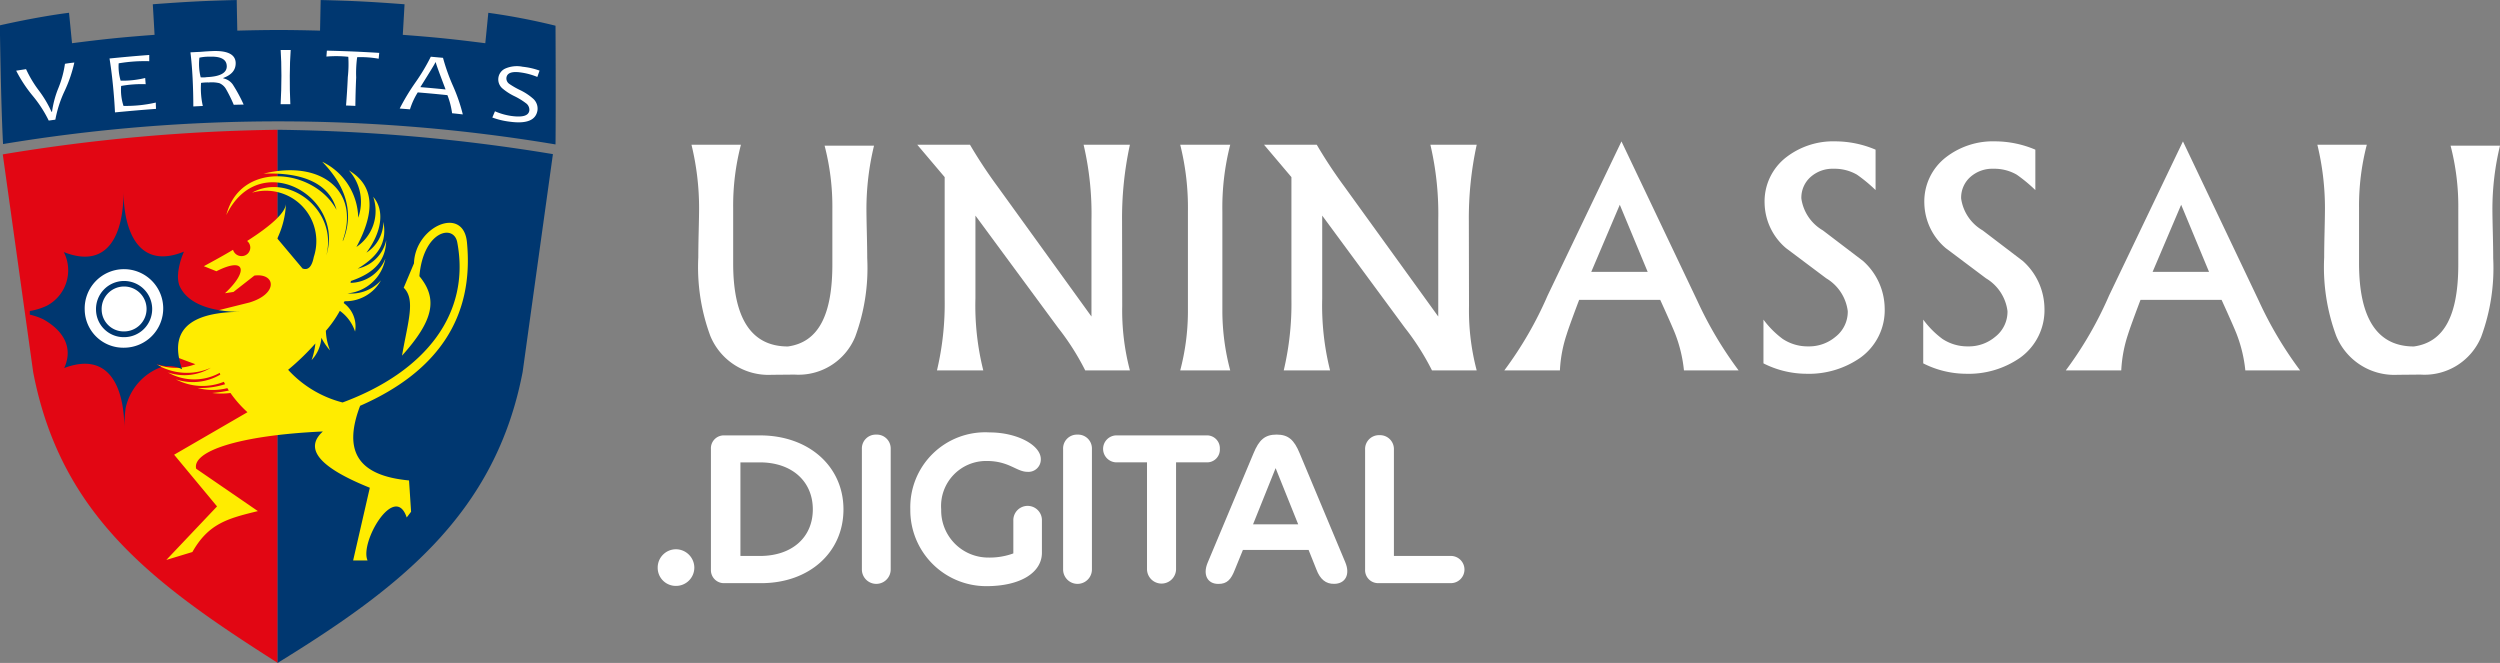 <svg xmlns="http://www.w3.org/2000/svg" width="141.594" height="37.546" viewBox="0 0 141.594 37.546">
  <rect x="0" y="0" width="141.594" height="37.546" fill="#808080" stroke="none"/>
  <g id="Grupo_2601" data-name="Grupo 2601" transform="translate(-443 -179.908)">
    <g id="Grupo_2598" data-name="Grupo 2598" transform="translate(443 179.908)">
      <path id="Caminho_1287" data-name="Caminho 1287" d="M470.657,180.633c-.068.688-.1,1.034-.171,1.723-1.867-.238-2.8-.333-4.673-.475.041-.692.061-1.039.1-1.731-1.9-.144-2.85-.193-4.751-.241-.014.694-.021,1.04-.036,1.734-1.874-.048-2.813-.048-4.686,0-.014-.695-.021-1.041-.033-1.734-1.9.046-2.854.1-4.753.24.041.692.062,1.039.1,1.731-1.873.142-2.808.236-4.675.475-.068-.69-.1-1.034-.17-1.724-1.872.237-3.917.712-3.917.712s.058,4.492.181,6.724a95.083,95.083,0,0,1,31.29.021c.025-2.171,0-6.724,0-6.724A36.6,36.6,0,0,0,470.657,180.633Z" transform="translate(-443 -179.908)" fill="#003770" fill-rule="evenodd"/>
      <path id="Caminho_1288" data-name="Caminho 1288" d="M452.975,205.764a7.637,7.637,0,0,1-.551,1.614A6.594,6.594,0,0,0,451.9,209l-.375.052a7.023,7.023,0,0,0-.911-1.407,7.7,7.7,0,0,1-.933-1.419l.56-.087a6.5,6.5,0,0,0,.729,1.216,6.349,6.349,0,0,1,.712,1.2l.029,0a5.548,5.548,0,0,1,.361-1.345,5.8,5.8,0,0,0,.372-1.373C452.654,205.8,452.763,205.789,452.975,205.764Z" transform="translate(-448.765 -202.223)" fill="#fff" fill-rule="evenodd"/>
      <path id="Caminho_1289" data-name="Caminho 1289" d="M490.917,205.353c0,.142.006.214.011.357-.93.07-1.4.112-2.324.2q-.033-.728-.122-1.607c-.055-.55-.119-1.031-.188-1.446.9-.089,1.351-.131,2.251-.2,0,.141,0,.212,0,.353a8.791,8.791,0,0,0-1.732.121,2.833,2.833,0,0,0,.112.983,5.451,5.451,0,0,0,1.39-.153c.011.141.016.212.028.351a6.588,6.588,0,0,0-1.39.1,2.91,2.91,0,0,0,.134,1.13A7.559,7.559,0,0,0,490.917,205.353Z" transform="translate(-482.092 -199.544)" fill="#fff" fill-rule="evenodd"/>
      <path id="Caminho_1290" data-name="Caminho 1290" d="M524.762,204.041l-.557.013a7.994,7.994,0,0,0-.434-.882.78.78,0,0,0-.383-.343,1.841,1.841,0,0,0-.593-.04,2.484,2.484,0,0,0-.442.025,4.523,4.523,0,0,0,.1,1.307c-.215.011-.323.015-.538.027,0-.488-.011-1.024-.041-1.613q-.044-.826-.122-1.452l.422-.021c.091,0,.2-.011.342-.022s.292-.02.471-.028c.871-.036,1.314.192,1.327.667.01.4-.226.679-.7.854,0,.011,0,.015,0,.025a.867.867,0,0,1,.534.344,8.716,8.716,0,0,1,.618,1.14Zm-.953-2.186c-.011-.373-.339-.553-.976-.525a2.354,2.354,0,0,0-.573.056,3.048,3.048,0,0,0,.073,1.112,1.328,1.328,0,0,0,.34-.01c.768-.033,1.149-.241,1.137-.633Z" transform="translate(-510.966 -198.119)" fill="#fff" fill-rule="evenodd"/>
      <path id="Caminho_1291" data-name="Caminho 1291" d="M559.617,203.648h-.55q.044-.764.045-1.612c0-.557-.015-1.042-.043-1.457.227,0,.34,0,.568,0-.03.429-.049.914-.051,1.456Q559.58,202.889,559.617,203.648Z" transform="translate(-543.173 -197.747)" fill="#fff" fill-rule="evenodd"/>
      <path id="Caminho_1292" data-name="Caminho 1292" d="M580.994,200.976c-.013.131-.019.2-.032.331a5.766,5.766,0,0,0-1.218-.087,6.547,6.547,0,0,0-.056,1.146q-.036.769-.046,1.613c-.211-.011-.317-.014-.528-.023.043-.534.077-1.072.1-1.609a6.662,6.662,0,0,0,.028-1.149,6.453,6.453,0,0,0-1.24-.013c.011-.136.016-.2.026-.336C579.215,200.881,579.809,200.905,580.994,200.976Z" transform="translate(-559.515 -197.981)" fill="#fff" fill-rule="evenodd"/>
      <path id="Caminho_1293" data-name="Caminho 1293" d="M611.882,206.633c-.244-.028-.363-.041-.607-.066a4.4,4.4,0,0,0-.264-1.025c-.672-.069-1.008-.1-1.68-.156a4.028,4.028,0,0,0-.441.959l-.582-.045a12.344,12.344,0,0,1,.868-1.444,11.183,11.183,0,0,0,.894-1.491l.691.063a10.949,10.949,0,0,0,.573,1.606,9.819,9.819,0,0,1,.549,1.6Zm-.975-1.413c-.364-.962-.555-1.473-.55-1.532l-.032,0c-.005.048-.294.514-.847,1.4.573.048.86.075,1.429.131Z" transform="translate(-585.67 -200.153)" fill="#fff" fill-rule="evenodd"/>
      <path id="Caminho_1294" data-name="Caminho 1294" d="M649.184,209.8c-.09.574-.627.78-1.611.64a4.27,4.27,0,0,1-.947-.231c.061-.142.089-.212.15-.353a3.566,3.566,0,0,0,.9.261c.652.093,1,0,1.046-.3a.459.459,0,0,0-.2-.424,3.8,3.8,0,0,0-.63-.386,3.168,3.168,0,0,1-.7-.451.674.674,0,0,1,.156-1.115,1.643,1.643,0,0,1,1-.107,4.052,4.052,0,0,1,.954.218c-.051.144-.077.215-.127.359a3.845,3.845,0,0,0-.937-.254c-.506-.073-.778.027-.814.3a.378.378,0,0,0,.173.354,4.527,4.527,0,0,0,.584.336,3.193,3.193,0,0,1,.734.476A.754.754,0,0,1,649.184,209.8Z" transform="translate(-618.742 -203.553)" fill="#fff" fill-rule="evenodd"/>
      <path id="Caminho_1295" data-name="Caminho 1295" d="M459.681,233.581h0a102.134,102.134,0,0,0-15.557,1.394q.862,6.165,1.722,12.33c1.57,8.189,6.9,12.047,13.846,16.469V233.581Z" transform="translate(-443.967 -226.231)" fill="#e20613" fill-rule="evenodd"/>
      <path id="Caminho_1296" data-name="Caminho 1296" d="M571.69,247.293q.855-6.164,1.714-12.333a102.344,102.344,0,0,0-15.594-1.379v30.193a.009.009,0,0,1,.006,0C564.749,259.51,570.153,255.322,571.69,247.293Z" transform="translate(-542.088 -226.231)" fill="#003770" fill-rule="evenodd"/>
      <path id="Caminho_1297" data-name="Caminho 1297" d="M516.253,327.3a5.422,5.422,0,0,0,.913.388A4.154,4.154,0,0,1,516.253,327.3Z" transform="translate(-506.222 -307.117)" fill="#22376a" fill-rule="evenodd"/>
      <path id="Caminho_1298" data-name="Caminho 1298" d="M516.5,258a3.952,3.952,0,0,0,.214-.941,14.153,14.153,0,0,1-1.543,1.491,6.3,6.3,0,0,0,3.084,1.85c4.757-1.76,7.253-5.082,6.494-9.073-.2-1.058-1.924-.643-2.144,1.921,1.07,1.294.791,2.521-.983,4.5.313-1.848.791-3.181.095-3.846l.582-1.383c.063-2.086,2.8-3.306,3-1.19.407,4.215-1.609,7.314-6.05,9.259-1,2.619-.072,3.964,2.77,4.228l.116,1.773-.248.325c-.67-2.011-2.682,1.41-2.217,2.433l-.817,0,.945-4.117c-2.865-1.153-3.74-2.208-2.659-3.187-4.891.224-7.412,1.155-7.176,2.11l3.495,2.4c-1.69.414-2.791.693-3.709,2.317l-1.476.448,2.872-3.031-2.43-2.928,4.152-2.407a6.537,6.537,0,0,1-.962-1.089,4.079,4.079,0,0,1-1.033,0,7.337,7.337,0,0,0,.941-.138l-.086-.138a3.322,3.322,0,0,1-1.69-.01,4.487,4.487,0,0,0,1.562-.211l-.069-.137a3.224,3.224,0,0,1-2.722-.141,3.057,3.057,0,0,0,2.521-.266l-.032-.1a2.994,2.994,0,0,1-2.935-.025,2.869,2.869,0,0,0,2.435-.264,3.322,3.322,0,0,1-3.079-.193,3.077,3.077,0,0,0,2.2-.008c-.338-.12-1.175-.431-1.529-.6l1.059-2.011,3.536-.884c1.649-.5,1.47-1.678.277-1.524l-1.187.928-.48.072c1.313-1.218,1.2-2.1-.485-1.245l-.711-.286c.6-.327,1.17-.638,1.652-.929a.5.5,0,0,0,.478.357.487.487,0,0,0,.5-.481.478.478,0,0,0-.18-.375c1.422-.909,2.147-1.6,2.2-2.093a5.066,5.066,0,0,1-.491,1.951l1.429,1.7c.321.119.533-.105.638-.652a2.855,2.855,0,0,0-3.5-3.641c2.076-1.152,4.876.988,4.209,3.553,1.07-3.386-3.826-6.1-5.663-2.287.79-3.09,4.967-2.663,6.242-.293-.381-1.451-1.842-2.144-4.133-2.051,3.2-.8,5.48.938,4.492,3.759v.066c.637-1.556.22-3.074-1.169-4.5a3.6,3.6,0,0,1,2.038,3.171,2.667,2.667,0,0,0-.526-2.68c1.4.832,1.54,2.264.425,4.335a2.454,2.454,0,0,0,.951-2.839c.676.782.47,2.014-.383,3.16a2.081,2.081,0,0,0,.959-1.744c.216,1.125-.244,1.929-1.453,2.65a2.113,2.113,0,0,0,1.614-1.611c-.03,1.162-.652,1.848-2,2.312l-.021.106a2.157,2.157,0,0,0,1.971-1.376,2.4,2.4,0,0,1-2.146,1.972,2.264,2.264,0,0,0,1.9-.741,2.292,2.292,0,0,1-2.062,1.185l-.053.1a1.641,1.641,0,0,1,.646,1.618,2.338,2.338,0,0,0-.862-1.174,6.413,6.413,0,0,1-.792,1.131,3.31,3.31,0,0,0,.235,1.109,3.357,3.357,0,0,1-.488-.717A2.066,2.066,0,0,1,516.5,258Z" transform="translate(-498.852 -237.605)" fill="#ffec00" fill-rule="evenodd"/>
      <path id="Caminho_1299" data-name="Caminho 1299" d="M467.282,265.841c-1.547.005-3.051-.4-3.5-1.529a1.665,1.665,0,0,1-.064-.563,1.2,1.2,0,0,0,.009-.134,4.174,4.174,0,0,1,.33-1.186c-2.518,1.033-3.416-1.08-3.425-3.418.01,2.338-.82,4.458-3.383,3.444a2.269,2.269,0,0,1-.96,3.04,3.715,3.715,0,0,1-.966.3V266a3.648,3.648,0,0,1,.763.263c1.072.6,1.737,1.549,1.186,2.761,2.557-.967,3.4,1.114,3.406,3.42a8.642,8.642,0,0,1,.072-1.144,3.19,3.19,0,0,1,2.029-2.334,2.178,2.178,0,0,1-.279-.161c.2.051.37.085.536.116a1.626,1.626,0,0,1,.916.174C463.02,266.454,465.058,265.85,467.282,265.841Z" transform="translate(-453.636 -248.179)" fill="#003770" fill-rule="evenodd"/>
      <path id="Caminho_1300" data-name="Caminho 1300" d="M478.038,294.555a2.224,2.224,0,1,1,2.228,2.144A2.183,2.183,0,0,1,478.038,294.555Z" transform="translate(-473.24 -277.006)" fill="#fff" fill-rule="evenodd"/>
      <path id="Caminho_1301" data-name="Caminho 1301" d="M482.71,298.321a1.591,1.591,0,1,1,1.587,1.549A1.57,1.57,0,0,1,482.71,298.321Z" transform="translate(-477.272 -280.774)" fill="#003770" fill-rule="evenodd"/>
      <path id="Caminho_1302" data-name="Caminho 1302" d="M485.046,300.365a1.272,1.272,0,1,1,1.264,1.225A1.246,1.246,0,0,1,485.046,300.365Z" transform="translate(-479.288 -282.819)" fill="#fff" fill-rule="evenodd"/>
    </g>
    <g id="Grupo_2599" data-name="Grupo 2599" transform="translate(482.168 187.916)">
      <path id="Caminho_1303" data-name="Caminho 1303" d="M734.858,252.8l-1.3.012a3.558,3.558,0,0,1-3.469-2.2,11.22,11.22,0,0,1-.682-4.447q0-.535.022-1.47t.023-1.3a15.214,15.214,0,0,0-.431-3.612h2.8a13.69,13.69,0,0,0-.439,3.582V246.5c0,3.132,1.041,4.707,3.1,4.707v0c1.733-.24,2.518-1.783,2.518-4.654v-3.138a13.693,13.693,0,0,0-.44-3.582h2.8a15.259,15.259,0,0,0-.43,3.612q0,.363.022,1.3t.023,1.47a11.213,11.213,0,0,1-.683,4.447A3.469,3.469,0,0,1,734.858,252.8Z" transform="translate(-729.025 -239.592)" fill="#fff" fill-rule="evenodd"/>
      <path id="Caminho_1304" data-name="Caminho 1304" d="M1407.329,252.8l-1.3.012a3.555,3.555,0,0,1-3.468-2.2,11.2,11.2,0,0,1-.683-4.447q0-.535.022-1.47t.022-1.3a15.266,15.266,0,0,0-.43-3.612h2.8a13.708,13.708,0,0,0-.439,3.582V246.5c0,3.132,1.042,4.707,3.105,4.707v0c1.734-.24,2.516-1.783,2.516-4.654v-3.138a13.648,13.648,0,0,0-.438-3.582h2.8a15.3,15.3,0,0,0-.43,3.612q0,.363.023,1.3t.022,1.47a11.249,11.249,0,0,1-.681,4.447A3.47,3.47,0,0,1,1407.329,252.8Z" transform="translate(-1309.41 -239.592)" fill="#fff" fill-rule="evenodd"/>
      <path id="Caminho_1305" data-name="Caminho 1305" d="M834.421,252.562h-2.531a14.132,14.132,0,0,0-1.53-2.405l-4.688-6.362v4.7a15.1,15.1,0,0,0,.445,4.067h-2.623a16.454,16.454,0,0,0,.436-4.067v-6.88l-1.552-1.833h2.986a27.04,27.04,0,0,0,1.557,2.36l5.323,7.369v-5.436a17.207,17.207,0,0,0-.445-4.292h2.622a19.566,19.566,0,0,0-.444,4.339l.009,4.791A13.346,13.346,0,0,0,834.421,252.562Z" transform="translate(-809.594 -239.592)" fill="#fff" fill-rule="evenodd"/>
      <path id="Caminho_1306" data-name="Caminho 1306" d="M933.969,252.562h-2.832a13.143,13.143,0,0,0,.436-3.286v-5.718a14.66,14.66,0,0,0-.436-3.775h2.832a14.325,14.325,0,0,0-.445,3.775v5.628A13.163,13.163,0,0,0,933.969,252.562Z" transform="translate(-903.46 -239.592)" fill="#fff" fill-rule="evenodd"/>
      <path id="Caminho_1307" data-name="Caminho 1307" d="M977.848,252.562h-2.532a14.154,14.154,0,0,0-1.529-2.405l-4.688-6.362v4.7a15.133,15.133,0,0,0,.445,4.067H966.92a16.49,16.49,0,0,0,.435-4.067v-6.88l-1.551-1.833h2.986a27.424,27.424,0,0,0,1.557,2.36l5.324,7.369v-5.436a17.187,17.187,0,0,0-.445-4.292h2.623a19.532,19.532,0,0,0-.445,4.339l.009,4.791A13.316,13.316,0,0,0,977.848,252.562Z" transform="translate(-933.38 -239.592)" fill="#fff" fill-rule="evenodd"/>
      <path id="Caminho_1308" data-name="Caminho 1308" d="M1078.492,251.36h-3.1a7.928,7.928,0,0,0-.48-2.029q-.127-.345-.863-1.964h-4.593q-.571,1.51-.707,1.955a7.584,7.584,0,0,0-.382,2.038h-3.149a21.149,21.149,0,0,0,2.451-4.238l4.184-8.731,4.293,9.021a21.692,21.692,0,0,0,2.342,3.948Zm-5.155-5.581-1.579-3.8-1.616,3.8Z" transform="translate(-1019.185 -238.39)" fill="#fff" fill-rule="evenodd"/>
      <path id="Caminho_1309" data-name="Caminho 1309" d="M1179.253,247.832a3.31,3.31,0,0,1-1.381,2.812,5.092,5.092,0,0,1-3.085.907,5.415,5.415,0,0,1-2.4-.589v-2.478a5.2,5.2,0,0,0,1.083,1.089,2.551,2.551,0,0,0,1.454.427,2.318,2.318,0,0,0,1.547-.545,1.8,1.8,0,0,0,.691-1.45,2.531,2.531,0,0,0-1.218-1.86l-2.274-1.705a3.422,3.422,0,0,1-1.218-2.54,3.158,3.158,0,0,1,1.225-2.612,4.356,4.356,0,0,1,2.8-.9,5.857,5.857,0,0,1,2.26.471v2.288a8.6,8.6,0,0,0-1.055-.873,2.537,2.537,0,0,0-1.319-.334,1.868,1.868,0,0,0-1.291.453,1.562,1.562,0,0,0-.538,1.233,2.493,2.493,0,0,0,1.219,1.805l2.275,1.732A3.647,3.647,0,0,1,1179.253,247.832Z" transform="translate(-1111.677 -238.39)" fill="#fff" fill-rule="evenodd"/>
      <path id="Caminho_1310" data-name="Caminho 1310" d="M1245.342,247.832a3.309,3.309,0,0,1-1.38,2.812,5.1,5.1,0,0,1-3.086.907,5.406,5.406,0,0,1-2.4-.589v-2.478a5.164,5.164,0,0,0,1.081,1.089,2.557,2.557,0,0,0,1.455.427,2.313,2.313,0,0,0,1.545-.545,1.8,1.8,0,0,0,.692-1.45,2.53,2.53,0,0,0-1.219-1.86l-2.273-1.705a3.424,3.424,0,0,1-1.218-2.54,3.158,3.158,0,0,1,1.226-2.612,4.349,4.349,0,0,1,2.8-.9,5.86,5.86,0,0,1,2.261.471v2.288a8.718,8.718,0,0,0-1.056-.873,2.537,2.537,0,0,0-1.318-.334,1.873,1.873,0,0,0-1.292.453,1.564,1.564,0,0,0-.537,1.233,2.493,2.493,0,0,0,1.219,1.805l2.274,1.732A3.649,3.649,0,0,1,1245.342,247.832Z" transform="translate(-1168.717 -238.39)" fill="#fff" fill-rule="evenodd"/>
      <path id="Caminho_1311" data-name="Caminho 1311" d="M1310.668,251.36h-3.1a7.9,7.9,0,0,0-.481-2.029q-.127-.345-.863-1.964h-4.593q-.571,1.51-.708,1.955a7.623,7.623,0,0,0-.382,2.038H1297.4a21.153,21.153,0,0,0,2.45-4.238l4.185-8.731,4.293,9.021a21.615,21.615,0,0,0,2.342,3.948Zm-5.156-5.581-1.578-3.8-1.617,3.8Z" transform="translate(-1219.566 -238.39)" fill="#fff" fill-rule="evenodd"/>
    </g>
    <g id="Grupo_2600" data-name="Grupo 2600" transform="translate(480.25 204.398)">
      <path id="Caminho_1312" data-name="Caminho 1312" d="M716.053,407.087a1.047,1.047,0,0,1,1.044,1.044,1.036,1.036,0,0,1-1.044,1.031,1.025,1.025,0,0,1-1.031-1.031A1.036,1.036,0,0,1,716.053,407.087Z" transform="translate(-715.022 -400.468)" fill="#fff"/>
      <path id="Caminho_1313" data-name="Caminho 1313" d="M737.8,359.99h2.024c2.755,0,4.726,1.749,4.726,4.191s-1.945,4.178-4.661,4.178H737.8a.737.737,0,0,1-.757-.77V360.76A.73.73,0,0,1,737.8,359.99Zm.914,6.828h1.11c1.8,0,2.99-1.044,2.99-2.637s-1.188-2.663-3-2.663h-1.1Z" transform="translate(-734.028 -359.82)" fill="#fff"/>
      <path id="Caminho_1314" data-name="Caminho 1314" d="M800.292,359.7a.785.785,0,0,1,.822.809v6.828a.816.816,0,0,1-1.632,0v-6.828A.782.782,0,0,1,800.292,359.7Z" transform="translate(-787.917 -359.574)" fill="#fff"/>
      <path id="Caminho_1315" data-name="Caminho 1315" d="M823.928,365.84a3.892,3.892,0,0,0,1.41-.235v-1.854a.81.81,0,1,1,1.619,0v1.815c0,1.11-1.188,1.893-3.146,1.893a4.3,4.3,0,0,1-4.308-4.347,4.244,4.244,0,0,1,4.491-4.36c1.553,0,2.9.718,2.9,1.514a.7.7,0,0,1-.757.718c-.614,0-1.044-.614-2.3-.614a2.551,2.551,0,0,0-2.585,2.742A2.667,2.667,0,0,0,823.928,365.84Z" transform="translate(-805.195 -358.751)" fill="#fff"/>
      <path id="Caminho_1316" data-name="Caminho 1316" d="M883.514,359.7a.785.785,0,0,1,.823.809v6.828a.816.816,0,0,1-1.632,0v-6.828A.782.782,0,0,1,883.514,359.7Z" transform="translate(-859.743 -359.574)" fill="#fff"/>
      <path id="Caminho_1317" data-name="Caminho 1317" d="M903.417,367.588a.823.823,0,0,1-1.645,0v-6.071h-1.723a.764.764,0,0,1,0-1.528h5.091a.73.73,0,0,1,.757.77.72.72,0,0,1-.757.757h-1.723Z" transform="translate(-874.058 -359.82)" fill="#fff"/>
      <path id="Caminho_1318" data-name="Caminho 1318" d="M948.938,368.069c-.47.013-.8-.261-1.005-.809l-.444-1.11h-3.721l-.457,1.123c-.209.535-.431.809-.94.8-.6,0-.888-.509-.6-1.2l2.6-6.2c.313-.757.64-1.057,1.306-1.057s.992.3,1.305,1.057l2.585,6.175C949.865,367.559,949.552,368.069,948.938,368.069ZM946.9,364.7l-1.279-3.185-1.279,3.185Z" transform="translate(-910.623 -359.492)" fill="#fff"/>
      <path id="Caminho_1319" data-name="Caminho 1319" d="M1008.4,359.895a.788.788,0,0,1,.822.822v6.018h3.225a.77.77,0,1,1,0,1.541h-4.1a.737.737,0,0,1-.757-.77v-6.789A.785.785,0,0,1,1008.4,359.895Z" transform="translate(-967.524 -359.738)" fill="#fff"/>
    </g>
  </g>
</svg>
